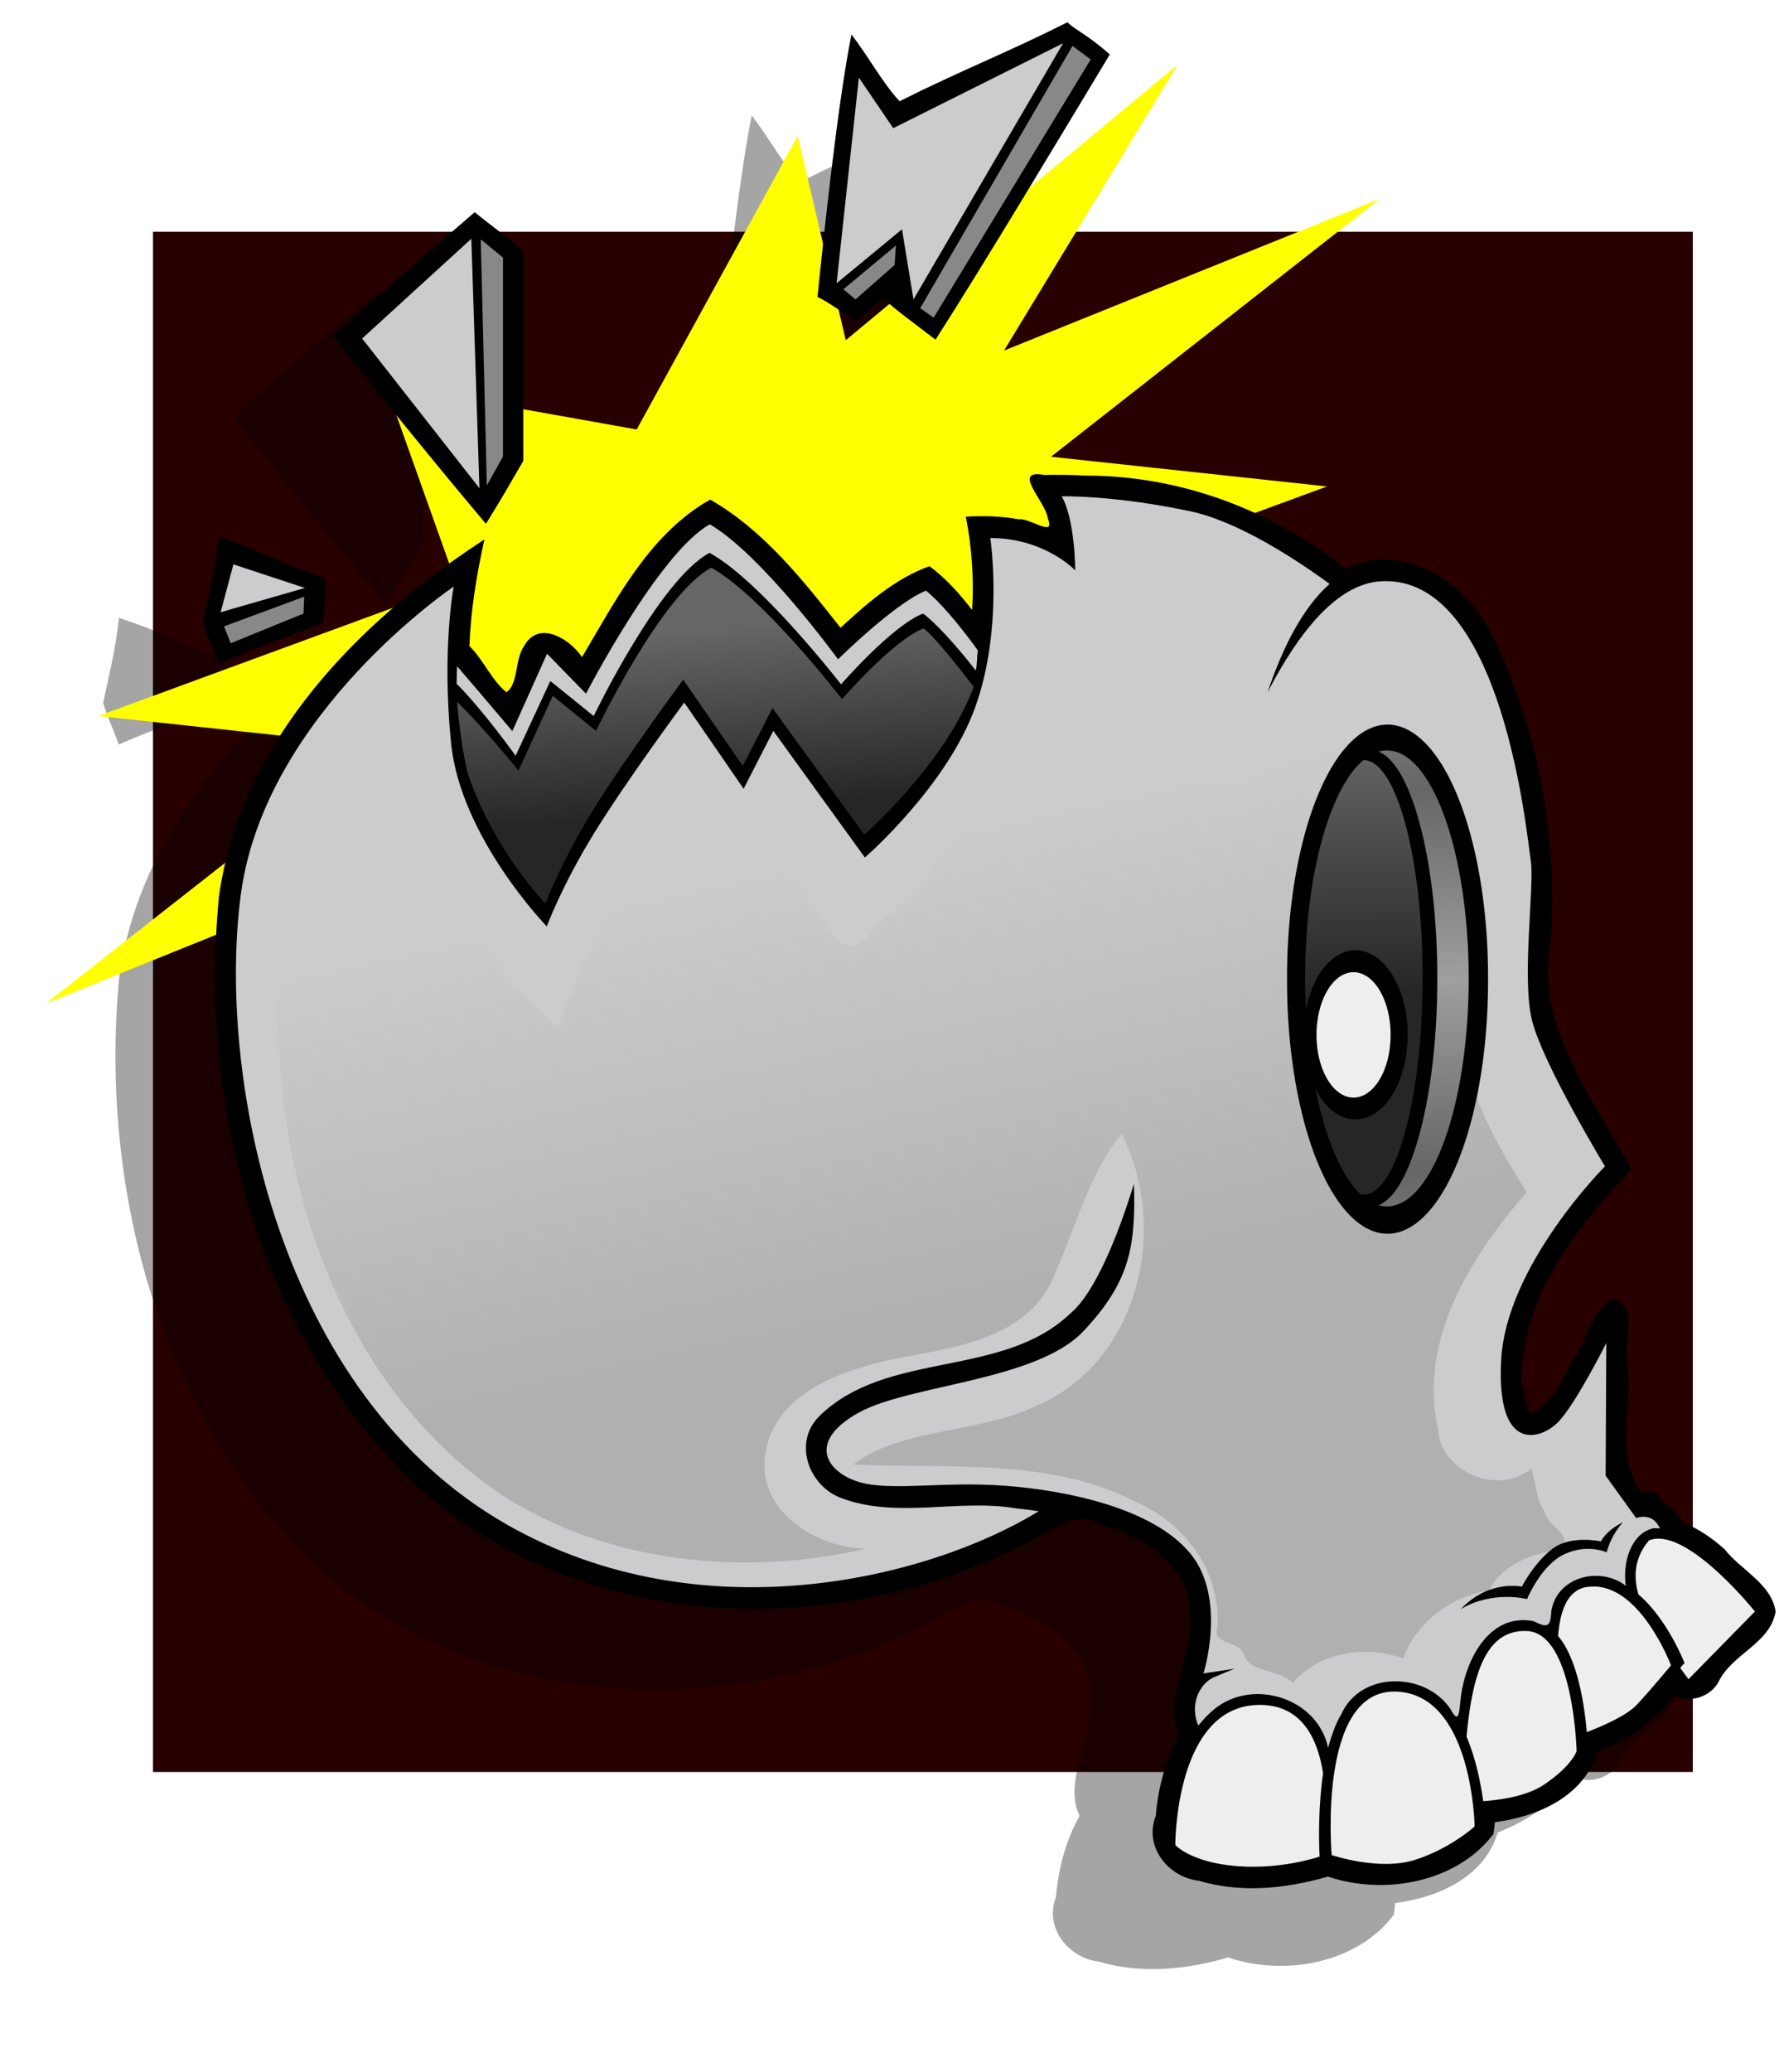 <?xml version="1.0" encoding="UTF-8" standalone="no"?>
<!-- Created with Inkscape (http://www.inkscape.org/) -->
<svg xmlns:dc="http://purl.org/dc/elements/1.1/" xmlns:cc="http://creativecommons.org/ns#" xmlns:rdf="http://www.w3.org/1999/02/22-rdf-syntax-ns#" xmlns:svg="http://www.w3.org/2000/svg" xmlns="http://www.w3.org/2000/svg" xmlns:xlink="http://www.w3.org/1999/xlink" xmlns:inkscape="http://www.inkscape.org/namespaces/inkscape" xmlns:sodipodi="http://sodipodi.sourceforge.net/DTD/sodipodi-0.dtd" version="1.1" width="333.3" height="388.152" id="svg2" inkscape:version="0.91 r13725" xmlns:ns1="http://sozi.baierouge.fr">
  <defs id="defs4">
    <linearGradient id="linearGradient3842">
      <stop id="stop3844" style="stop-color:#b0b0b0;stop-opacity:1" offset="0"/>
      <stop id="stop3846" style="stop-color:#b0b0b0;stop-opacity:0" offset="1"/>
    </linearGradient>
    <linearGradient id="linearGradient3796">
      <stop id="stop3798" style="stop-color:#666666;stop-opacity:1" offset="0"/>
      <stop id="stop3800" style="stop-color:#9f9f9f;stop-opacity:1" offset="1"/>
    </linearGradient>
    <linearGradient id="linearGradient3780">
      <stop id="stop3782" style="stop-color:#666666;stop-opacity:1" offset="0"/>
      <stop id="stop3784" style="stop-color:#262626;stop-opacity:1" offset="1"/>
    </linearGradient>
    <linearGradient x1="293.732" y1="229.029" x2="296.616" y2="262.958" id="linearGradient3786" xlink:href="#linearGradient3780" gradientUnits="userSpaceOnUse"/>
    <linearGradient x1="417.964" y1="249.667" x2="418.567" y2="296.453" id="linearGradient3794" xlink:href="#linearGradient3780" gradientUnits="userSpaceOnUse"/>
    <linearGradient x1="441.357" y1="329.855" x2="440.406" y2="294.141" id="linearGradient3802" xlink:href="#linearGradient3796" gradientUnits="userSpaceOnUse" spreadMethod="reflect"/>
    <filter color-interpolation-filters="sRGB" id="filter3830">
      <feGaussianBlur id="feGaussianBlur3832" stdDeviation="8.052"/>
    </filter>
    <linearGradient x1="329.654" y1="361.234" x2="310.351" y2="272.846" id="linearGradient3848" xlink:href="#linearGradient3842" gradientUnits="userSpaceOnUse"/>
  </defs>
  <g transform="translate(-165.243,-110.881)" id="layer1">
    <rect width="298.5" height="298.5" ry="0.81" x="188.899" y="149.286" id="rect3804" style="fill:#280000;fill-opacity:1;stroke:#ffffff;stroke-width:10;stroke-linejoin:round;stroke-miterlimit:4;stroke-opacity:1;stroke-dasharray:none"/>
    <path d="m 346.544,130.206 c -11.608,5.835 -19.837,8.966 -31.451,14.79 -3.109,-3.305 -5.641,-8.094 -9.009,-12.504 -2.552,12.61 -5.179,37.38 -6.371,49.161 1.836,0.841 4.352,2.668 7.335,4.607 2.099,-2.557 3.437,-3.116 4.991,-4.357 1.792,1.77 5.468,4.448 9.79,7.75 9.709,-15.178 23.249,-37.854 32.652,-53.415 -4.292,-3.812 -6.483,-4.574 -7.938,-6.031 z m -112.482,99.04 c -22.403,15.256 -42.682,37.069 -46.5,64.812 -3.762,39.844 7.826,83.112 37.656,110.812 30.94,27.35 79.133,28.756 114.688,9.562 4.17,-1.966 8.137,-5.674 12.812,-2.844 8.272,2.1 17.667,8.294 16.781,18.031 0.421,6.939 -5.083,14.897 -2,21.406 -2.625,4.61 -4.024,10.168 -4.406,15.125 -2.272,5.742 2.3,11.504 8.062,12.156 7.904,2.359 16.348,1.492 24.188,-0.781 10.599,3.592 24.182,1.098 31,-7.969 0.139,-0.734 0.222,-1.478 0.281,-2.219 8.275,-1.071 16.774,-4.967 19.219,-13.219 5.607,-2.215 10.852,-5.736 14.469,-10.438 2.622,1.328 6.408,0.373 8.125,-2.438 2.439,-5.414 9.712,-7.234 10.781,-13.344 -0.742,-5.203 -6.558,-7.821 -9.562,-11.688 -2.258,-2.011 -4.903,-3.891 -7.781,-4.969 -0.963,-1.806 -2.482,-3.157 -4.219,-4.188 -0.059,-0.955 -0.789,-1.658 -2.719,-1.719 -0.234,0.042 -0.458,0.104 -0.688,0.156 -0.083,-0.029 -0.167,-0.066 -0.25,-0.094 -5.256,-7.126 -1.275,-16.299 -2.625,-24.406 -0.592,-3.503 2.191,-10.357 -2.469,-11.688 -4.138,1.75 -5.024,7.618 -7.469,11.188 -2.053,3.617 -4.035,8.828 -8.188,10.188 -3.077,-5.397 -1.168,-12.907 0.562,-18.719 3.65,-10.406 11.014,-18.999 18.375,-26.875 -7.092,-13.338 -18.3,-26.941 -15.031,-43.125 1.197,-19.616 -2.481,-39.773 -11.219,-57.344 -4.904,-9.593 -16.644,-17.413 -27.312,-12.031 -13.705,-11 -30.839,-17.449 -48.531,-17.469 -2.632,-0.142 -5.271,-0.183 -7.906,-0.125 -6.312,-1.14 0.34,4.991 0.688,8.188 1.482,3.662 -3.457,-0.22 -5.469,0.125 -3.26,-0.628 -6.596,-0.671 -9.906,-0.5 1.13,5.714 1.545,11.628 1.188,17.469 -2.371,-3.019 -4.865,-5.896 -8,-8.188 -6.478,2.327 -11.726,7.009 -16.656,11.531 -7.112,-9.012 -14.373,-18.23 -24.406,-24 l -0.875,0.5 -0.125,0.062 c -10.775,6.596 -16.768,18.394 -23.031,28.938 -2.268,-3.408 -8.142,-7.081 -10.875,-2.031 -1.714,2.386 -1.045,7.16 -3.281,8.594 -2.694,-2.076 -4.374,-6.189 -6.938,-8.625 0.25,-6.754 1.348,-13.379 2.812,-20 -0.357,0.231 -3.25,2.187 -3.25,2.187 z m 10.54,-16.893 0,-39.281 c -2.589,-2.34 -6.261,-4.937 -9.103,-7.299 -9.812,8.49 -17.39,14.892 -26.531,23.223 8.334,10.546 19.95,24.88 28.634,35.154 3.546,-5.711 4.807,-8.076 7,-11.797 z m -57.071,14.268 c -0.749,6.736 -1.649,9.489 -2.964,15.985 0.912,2.845 2.012,5.115 2.91,7.736 6.78,-3.032 14.15,-5.366 19.672,-7.686 0.168,-3.24 0.467,-5.842 0.441,-8.275 -9.904,-3.269 -10.152,-4.503 -20.059,-7.761 z" id="path3808" style="fill:#000000;fill-opacity:0.353;stroke:none;filter:url(#filter3830)"/>
    <path d="m 286.585,177.24 -62.949,-9.889 14.126,64.681 -45.114,-45.001 -26.59,60.631 -10.047,-62.924 -57.15,33.422 28.857,-56.812 -65.88,-6.553 56.739,-29 -49.447,-44.025 62.949,9.889 -14.126,-64.681 45.114,45.001 26.59,-60.631 10.047,62.924 57.15,-33.422 -28.857,56.812 65.88,6.553 -56.739,29 z" transform="matrix(0.85,0,-0.652,0.85,232.022,113.416)" id="path4126" style="fill:#ffff00;fill-opacity:1;stroke:none"/>
    <path d="m 365.232,115.054 c -11.608,5.835 -19.837,8.966 -31.451,14.79 -3.109,-3.305 -5.641,-8.094 -9.009,-12.504 -2.552,12.61 -5.179,37.38 -6.371,49.161 1.836,0.841 4.352,2.668 7.335,4.607 2.099,-2.557 3.437,-3.116 4.991,-4.357 1.792,1.77 5.468,4.448 9.79,7.75 9.709,-15.178 23.249,-37.854 32.652,-53.415 -4.292,-3.812 -6.483,-4.574 -7.938,-6.031 z M 252.75,214.094 c -22.403,15.256 -42.682,37.069 -46.5,64.812 -3.762,39.844 7.826,83.112 37.656,110.812 30.94,27.35 79.133,28.756 114.688,9.562 4.17,-1.966 8.137,-5.674 12.812,-2.844 8.272,2.1 17.667,8.294 16.781,18.031 0.421,6.939 -5.083,14.897 -2,21.406 -2.625,4.61 -4.024,10.168 -4.406,15.125 -2.272,5.742 2.3,11.504 8.062,12.156 7.904,2.359 16.348,1.492 24.188,-0.781 10.599,3.592 24.182,1.098 31,-7.969 0.139,-0.734 0.222,-1.478 0.281,-2.219 8.275,-1.071 16.774,-4.967 19.219,-13.219 5.607,-2.215 10.852,-5.736 14.469,-10.438 2.622,1.328 6.408,0.373 8.125,-2.438 2.439,-5.414 9.712,-7.234 10.781,-13.344 -0.742,-5.203 -6.558,-7.821 -9.562,-11.688 -2.258,-2.011 -4.903,-3.891 -7.781,-4.969 -0.963,-1.806 -2.482,-3.157 -4.219,-4.188 -0.059,-0.955 -0.789,-1.658 -2.719,-1.719 -0.234,0.042 -0.458,0.104 -0.688,0.156 -0.083,-0.029 -0.167,-0.066 -0.25,-0.094 -5.256,-7.126 -1.275,-16.299 -2.625,-24.406 -0.592,-3.503 2.191,-10.357 -2.469,-11.688 -4.138,1.75 -5.024,7.618 -7.469,11.188 -2.053,3.617 -4.035,8.828 -8.188,10.188 -3.077,-5.397 -1.168,-12.907 0.562,-18.719 3.65,-10.406 11.014,-18.999 18.375,-26.875 -7.092,-13.338 -18.3,-26.941 -15.031,-43.125 1.197,-19.616 -2.481,-39.773 -11.219,-57.344 -4.904,-9.593 -16.644,-17.413 -27.312,-12.031 -13.705,-11 -30.839,-17.449 -48.531,-17.469 -2.632,-0.142 -5.271,-0.183 -7.906,-0.125 -6.312,-1.14 0.34,4.991 0.688,8.188 1.482,3.662 -3.457,-0.22 -5.469,0.125 -3.26,-0.628 -6.596,-0.671 -9.906,-0.5 1.13,5.714 1.545,11.628 1.188,17.469 -2.371,-3.019 -4.865,-5.896 -8,-8.188 -6.478,2.327 -11.726,7.009 -16.656,11.531 -7.112,-9.012 -14.373,-18.23 -24.406,-24 l -0.875,0.5 -0.125,0.062 c -10.775,6.596 -16.768,18.394 -23.031,28.938 -2.268,-3.408 -8.142,-7.081 -10.875,-2.031 -1.714,2.386 -1.045,7.16 -3.281,8.594 -2.694,-2.076 -4.374,-6.189 -6.938,-8.625 0.25,-6.754 1.348,-13.379 2.812,-20 -0.357,0.231 -3.25,2.187 -3.25,2.187 z m 10.54,-16.893 0,-39.281 c -2.589,-2.34 -6.261,-4.937 -9.103,-7.299 -9.812,8.49 -17.39,14.892 -26.531,23.223 8.334,10.546 19.95,24.88 28.634,35.154 3.546,-5.711 4.807,-8.076 7,-11.797 z m -57.071,14.268 c -0.749,6.736 -1.649,9.489 -2.964,15.985 0.912,2.845 2.012,5.115 2.91,7.736 6.78,-3.032 14.15,-5.366 19.672,-7.686 0.168,-3.24 0.467,-5.842 0.441,-8.275 -9.904,-3.269 -10.152,-4.503 -20.059,-7.761 z" id="path4005" style="fill:#000000;stroke:none"/>
    <path d="m 364.156,203.844 c 2.525,4.419 2.531,13.875 2.531,13.875 0,0 -5.678,-6.062 -15.906,-6.062 0,0 2.522,16.663 -2.781,31.562 C 342.697,258.118 327.281,271.5 327.281,271.5 L 310.125,247.781 304.562,258.625 293.438,242.469 c 0,0 -10.845,14.651 -16.906,24.5 -6.061,9.849 -8.844,17.438 -8.844,17.438 0,0 -16.17,-16.666 -17.938,-34.344 -1.768,-17.678 0.5,-29.312 0.5,-29.312 0,0 -35.329,23.754 -39.875,57.594 -4.546,33.84 6.816,93.691 50,118.188 36.172,20.519 78.53,10.201 99.5,-2.594 -1.434,-0.194 -2.853,-0.386 -4.25,-0.531 -10.79,-1.841 -22.206,1.975 -32.594,-1.875 -6.192,-2.135 -9.32,-10.392 -4.312,-15.375 12.766,-12.534 34.365,-6.951 47.25,-19.438 4.281,-3.679 8.548,-13.777 11.719,-24.094 0.348,11.724 -0.743,18.334 -9.469,27.594 -8.75,9.286 -32.504,10.009 -41.969,15.188 -9.464,5.179 -6.612,10.701 -0.719,12.844 5.893,2.143 15.911,0.013 27.875,0.906 11.964,0.893 27.848,4.263 34.812,12.656 6.964,8.393 2.5,22.5 2.5,22.5 l 5.812,-0.875 c 0,0 -1.522,0.612 -3.844,1.594 -2.321,0.982 -4.554,4.487 -3.125,8.594 0.049,0.139 0.127,0.289 0.219,0.438 0.904,-1.144 1.918,-2.205 3.094,-3.156 7.222,-5.753 19.262,-1.944 21.188,7.344 0.52,-1.809 1.324,-4.428 2.469,-6.281 C 420.168,423.821 432.287,423.98 437,431 c 1.56,2.992 1.624,0.579 1.875,-1.688 0.681,-7.018 5.165,-16.461 13.688,-14.781 2.467,1.217 3.179,1.253 3.312,-1.781 0.966,-6.559 9.115,-8.587 13.969,-4.844 -0.627,-4.007 0.782,-9.804 5.188,-10.781 0.424,-0.014 0.838,10e-4 1.25,0.031 -0.113,-0.179 -0.284,-0.44 -0.375,-0.594 -1.429,-2.411 -4.125,-1.344 -4.125,-1.344 l -5.719,-7.938 0.125,-24.844 c 0,0 -5.811,11.592 -9.094,14.875 -3.283,3.283 -11.604,5.834 -10.594,-11.844 1.01,-17.678 19.438,-36.125 19.438,-36.125 0,0 -11.636,-19.2 -13.656,-27.281 -2.02,-8.081 0.508,-25.233 -0.25,-30.031 C 451.274,267.233 446.728,218.487 424,219.75 c -8.205,0.456 -15.407,9.479 -21.281,20.812 2.874,-8.539 6.617,-15.856 11.625,-20.312 -6.829,-4.981 -17.349,-11.764 -26.188,-13.625 -14.395,-3.03 -24,-2.781 -24,-2.781 z" id="path3130" style="fill:#cccccf;stroke:none"/>
    <path d="m 368.335,223.442 c 0.92,8.038 0.12,16.198 0.219,24.281 -3.917,-6.148 -7.331,-13.998 -14.469,-16.844 1.271,20.643 -9.025,40.538 -24.743,53.357 -4.554,7.449 -7.866,2.449 -11.1,-3.006 -3.036,-3.169 -6.42,-10.599 -9.251,-11.226 -1.585,4.586 -8.224,6.899 -10.938,1.938 -2.667,-2.171 -4.678,-12.002 -7.531,-6.719 -8.572,11.696 -16.626,24.066 -20.594,38.062 -16.446,-14.279 -28.579,-35.42 -26.25,-57.844 -16.649,14.466 -28.822,35.747 -26.332,58.312 0.762,32.937 13.618,68.052 41.77,87.063 20.032,12.926 45.616,15.425 68.438,10.125 -9.333,-0.038 -20.507,-7.047 -18.969,-17.562 1.707,-11.726 14.702,-15.99 24.719,-18.062 10.923,-2.059 25.099,-3.821 29.594,-15.938 3.995,-8.808 6.323,-18.463 12.469,-26.125 9.036,17.584 3.204,42.888 -15.906,50.906 -10.749,5.284 -25.409,4.107 -34.344,11.031 17.714,0.87 36.858,-1.409 53.156,7.125 9.179,4.005 15.727,13.159 15.062,23.344 -1.21,3.437 4.211,2.277 5.062,5.375 1.385,3.228 6.483,2.489 9.062,5.062 4.919,-5.792 13.764,-7.163 20.688,-4.562 2.426,-6.91 9.262,-11.751 16.094,-12.75 2.411,-4.96 8.338,-7.004 13.125,-7.594 3.16,-2.76 -2.355,-4.382 -2.812,-7.281 -1.56,-2.23 -1.744,-6.288 -2.406,-7.938 -6.395,5.136 -17.042,0.631 -17.562,-7.656 -3.562,-16.604 6.268,-32.18 16.688,-44.125 -7.778,-12.272 -15.251,-26.516 -12.094,-41.531 0.5,-17.609 -2.458,-36.014 -12.125,-50.875 -3.466,-4.555 -10.573,-6.13 -14.688,-1.469 -6.38,4.918 -7.716,15.307 -15.688,18.094 -5.845,0.331 -6.206,-7.556 -3.835,-11.28 1.523,-5.051 4.996,-10.164 6.96,-14.345 -9.34,-6.214 -20.475,-9.399 -31.594,-10.156 l 0.125,0.812 z" id="path3834" style="fill:url(#linearGradient3848);fill-opacity:1;stroke:none"/>
    <path d="m 446.25,298.523 a 17.679,47.232 0 1 1 -35.357,0 17.679,47.232 0 1 1 35.357,0 z" transform="matrix(1.065,0,0,1.002,-31.225,-4.836)" id="path3144" style="fill:#000000;stroke:none"/>
    <path d="m 425.094,251.438 c -0.538,0 -1.07,0.068 -1.594,0.219 6.197,2.376 11.031,20.504 11.031,42.5 0,21.955 -4.82,40.038 -11,42.469 0.515,0.146 1.034,0.219 1.562,0.219 8.464,0 15.312,-19.101 15.312,-42.688 0,-23.587 -6.849,-42.719 -15.312,-42.719 z" id="path3146" style="fill:url(#linearGradient3802);fill-opacity:1;stroke:none"/>
    <path d="m 420.688,253.25 c -6.318,5.271 -10.938,21.584 -10.938,40.906 0,1.982 0.062,3.934 0.156,5.844 1.234,-6.451 4.939,-11.125 9.312,-11.125 5.383,0 9.75,7.091 9.75,15.844 0,8.753 -4.367,15.844 -9.75,15.844 -3.028,0 -5.744,-2.228 -7.531,-5.75 1.835,9.206 4.837,16.35 8.469,19.781 0.005,0.005 0.026,-0.005 0.031,0 0.178,0.031 0.351,0.062 0.531,0.062 6.1,0 11.062,-18.209 11.062,-40.688 0,-22.478 -4.963,-40.719 -11.062,-40.719 -0.011,0 -0.021,-1.1e-4 -0.031,0 z" id="path3150" style="fill:url(#linearGradient3794);fill-opacity:1;stroke:none"/>
    <path d="m 424.517,305.481 a 6.945,11.743 0 1 1 -13.89,0 6.945,11.743 0 1 1 13.89,0 z" transform="translate(1.263,-0.758)" id="path3156" style="fill:#eeeeee;stroke:none"/>
    <path d="m 401.594,430.219 c -16.25,-0.357 -16.156,26.25 -16.156,26.25 0,0 2.866,3.223 11.438,3.938 7.951,0.663 14.63,-1.462 15.594,-1.781 -0.147,-3.094 -0.257,-9.301 0.656,-15.594 -1.006,-6.513 -3.975,-12.646 -11.531,-12.812 z" id="path3929" style="fill:#eeeeee;stroke:none"/>
    <path d="m 414.732,458.344 c 0,0 8.929,3.036 15.625,0.893 6.696,-2.143 11.161,-6.25 11.161,-6.25 0,0 -0.357,-25 -14.911,-25.268 -14.554,-0.268 -11.875,30.625 -11.875,30.625 z" id="path3931" style="fill:#eeeeee;stroke:none"/>
    <path d="m 450.438,416.375 c -6.392,0.32 -9.271,7.006 -10.438,19.781 1.739,4.101 2.643,8.579 3.125,12.094 3.363,-0.233 8.247,-0.962 11.438,-3.125 5.268,-3.571 6.062,-6.25 6.062,-6.25 0,0 -0.536,-22.232 -9.375,-22.5 -0.276,-0.008 -0.548,-0.013 -0.812,0 z" id="path3933" style="fill:#eeeeee;stroke:none"/>
    <path d="m 463.312,408.062 c -0.297,0.019 -0.602,0.041 -0.906,0.094 -3.509,0.612 -4.899,4.482 -5.25,9.156 3.742,4.374 4.976,13.303 5.375,18 3.114,-1.183 7.558,-3.142 9.438,-5.188 3.036,-3.304 6.344,-7.312 6.344,-7.312 0,0 -5.791,-15.334 -15,-14.75 z" id="path3935" style="fill:#eeeeee;stroke:none"/>
    <path d="m 475.562,399.094 c -0.477,0.034 -0.94,0.14 -1.375,0.312 -2.542,3.021 -3.035,6.315 -2,10.094 5.474,4.647 8.656,12.875 8.656,12.875 0,0 -0.605,0.665 -0.812,0.906 0.525,0.706 0.997,1.389 1.562,2.125 l 12.438,-12.688 c 0,0 -11.318,-14.14 -18.469,-13.625 z" id="path3937" style="fill:#eeeeee;stroke:none"/>
    <path d="m 438.929,412.273 c 5.982,-3.571 12.411,-1.875 12.411,-1.875 0,0 2.589,-6.339 6.964,-8.393 4.375,-2.054 7.946,-0.357 7.946,-0.357 0.893,-3.393 3.036,-5.625 3.036,-5.625 0,0 -2.857,1.25 -4.107,3.571 0,0 -5.536,-1.25 -9.018,1.339 -3.482,2.589 -5.804,7.143 -5.804,7.143 0,0 -6.071,-1.429 -11.429,4.196 z" id="path3969" style="fill:#000000;stroke:none"/>
    <path d="m 298.5,217.219 c -9.344,4.924 -21.594,30.562 -21.594,30.562 l -8.094,-6.562 -6.438,14 c 0,0 -6.607,-8.2 -11.5,-12.862 0.107,1.992 1.157,11.031 2.254,14.138 4.983,14.106 14.308,23.629 14.308,23.629 0,0 2.802,-7.589 8.875,-17.438 6.073,-9.849 16.938,-24.5 16.938,-24.5 l 11.156,16.156 5.562,-10.844 17.188,23.719 c 0,0 15.024,-13.032 20.531,-27.688 -3.427,-4.422 -7.619,-9.651 -9.406,-10.938 -5.682,2.147 -15.281,13.25 -15.281,13.25 0,0 -14.904,-19.322 -24.5,-24.625 z" id="path3975" style="fill:url(#linearGradient3786);fill-opacity:1;stroke:none"/>
    <path d="m 298.228,209.085 c -9.573,5.347 -23.196,31.728 -23.196,31.728 l -7.299,-7.482 -6.504,14.504 c 0,0 -5.408,-6.446 -10.348,-12.161 -0.013,0.854 -0.094,2.362 -0.089,3.281 4.989,4.975 11.054,13.482 11.054,13.482 l 6.5,-14 8.125,6.562 c 0,0 12.319,-25.638 21.719,-30.562 9.653,5.303 24.625,24.625 24.625,24.625 0,0 9.659,-11.104 15.375,-13.25 2.169,1.552 6.447,6.212 9.862,10.663 0.302,-1.172 0.178,-2.59 0.402,-3.753 -3.506,-4.896 -7.429,-9.44 -9.742,-11.205 -5.821,2.331 -16.46,12.857 -16.46,12.857 0,0 -14.191,-19.532 -24.022,-25.29 z" id="path3979" style="fill:#cccccf;stroke:none"/>
    <path d="m 233.093,174.287 20.456,-18.688 1.515,46.72 z" id="path3991" style="fill:#cccccf;stroke:none"/>
    <path d="m 255.316,155.726 4.167,3.409 0,37.249 -3.03,5.43 z" id="path3993" style="fill:#888888;stroke:none"/>
    <path d="m 326.153,125.421 -4.167,38.512 12.248,-10.102 2.147,13.132 28.032,-47.982 -31.82,15.91 z" id="path3995" style="fill:#cccccf;stroke:none"/>
    <path d="m 323.249,165.069 2.273,1.894 7.324,-6.44 0.253,-3.662 z" id="path3997" style="fill:#888888;stroke:none"/>
    <path d="m 337.643,168.605 2.525,1.768 29.421,-48.361 -3.409,-2.525 z" id="path3999" style="fill:#888888;stroke:none"/>
    <path d="m 208.975,216.587 -2.399,8.965 15.784,-4.546 z" id="path4001" style="fill:#cccccf;stroke:none"/>
    <path d="m 207.208,228.204 1.263,3.157 13.637,-5.556 0.126,-3.157 z" id="path4003" style="fill:#888888;stroke:none"/>
  </g>
</svg>
